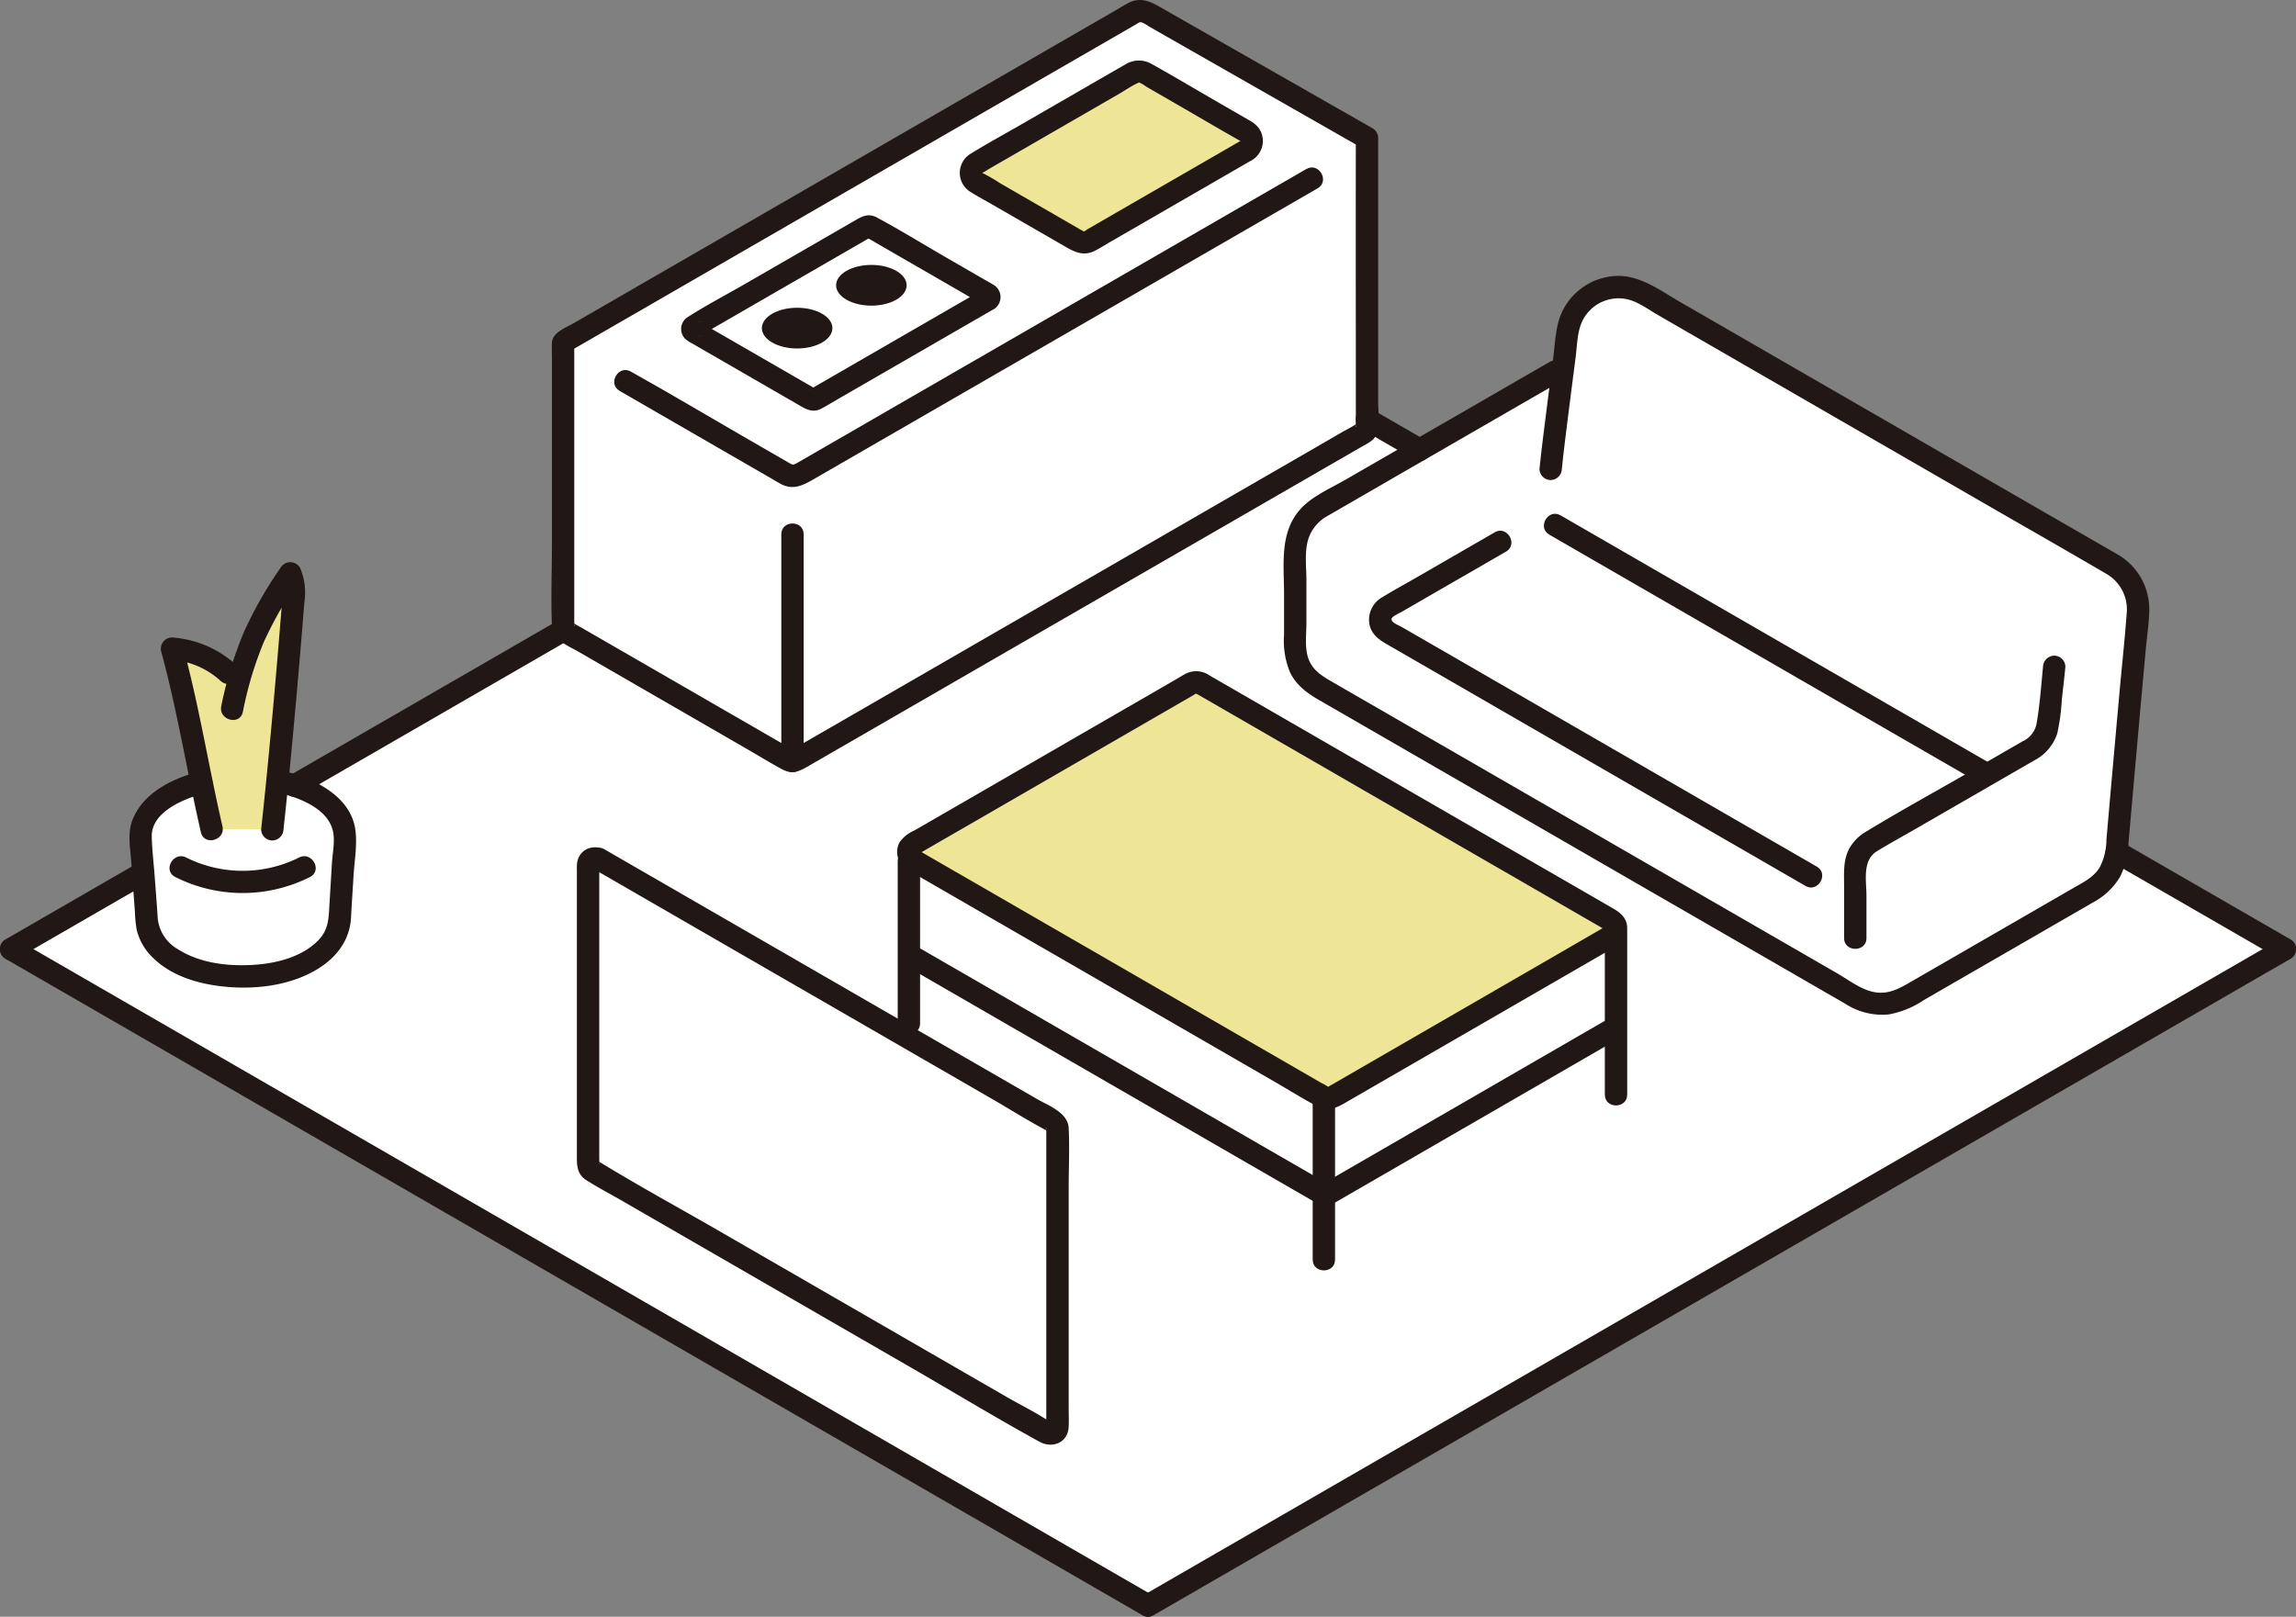 <svg xmlns="http://www.w3.org/2000/svg" width="410.783" height="289.312" viewBox="0 0 410.783 289.312"><rect x="0" y="0" width="410.783" height="289.312" fill="#808080" stroke="none"/><defs><style>.a{fill:#fff;}.b{fill:#fcdc4a;}.c{fill:#211715;}</style></defs><path class="a" d="M205.38,52.431C132.84,94.3,64.09,133.981,1.98,169.841c63.48,36.65,142.4,82.22,203.41,117.46,61.02-35.25,140.01-80.85,203.41-117.46C346.682,133.972,277.945,94.3,205.38,52.431Z"></path><path class="a" d="M26.223,164.352l-1.072-14.688c0-5.822,8.175-10.541,18.259-10.541s18.259,4.719,18.259,10.541L60.8,164.177c0,5.822-7.307,10.542-17.391,10.542S26.223,170.174,26.223,164.352Z"></path><path class="a" d="M244.575,72.238c0-12.32,0-47.546,0-47.546l-39.4-22.481a2.232,2.232,0,0,0-2.221.005L100.746,61.232v50.851a1.108,1.108,0,0,0,.554.964L141.233,136.1a1.1,1.1,0,0,0,1.107,0L244.022,77.4a1.107,1.107,0,0,0,.553-.963Z"></path><path class="a" d="M176.812,53.578,145.743,71.516a.488.488,0,0,1-.485,0l-21.183-12.23a.485.485,0,0,1,0-.841l31.069-17.938a.488.488,0,0,1,.485,0l21.183,12.23A.485.485,0,0,1,176.812,53.578Z"></path><path class="a" d="M354.563,170.671l-13.418,7.747a9.1,9.1,0,0,1-9.1-.009c-33.15-19.146-63.183-36.478-96.22-55.546a8.167,8.167,0,0,1-4.091-7.069c0-4.035,0-10.276,0-17.16a9.161,9.161,0,0,1,4.576-7.932l41.87-24.167,1.489-.818c.276-2.135.558-4.3.835-6.409a9.118,9.118,0,0,1,13.6-6.712c15.6,9.014,39.01,22.527,39.01,22.527l44.851,25.894a9.122,9.122,0,0,1,4.526,8.74c-1.331,14.41-3.034,33.723-3.8,42.518a9.061,9.061,0,0,1-4.5,7.066Z"></path><path class="a" d="M236.829,196.335a1.566,1.566,0,0,0,1.582,0c5.8-3.351,40.418-23.359,49.923-28.851a1.573,1.573,0,0,0,.632-.688l.158.017v17.022l-1.123.648-50.877,29.4-73.511-42.45v-17.38Z"></path><polygon class="a" points="105.211 152.607 189.193 201.094 189.193 257.536 105.211 209.049 105.211 152.607"></polygon><path class="b" d="M37.87,148.4c-1.962-8.455-4.61-23.259-7.1-32.323a16.634,16.634,0,0,1,11.844,6.179c2-7.6,4.513-12.51,9.327-19.67.768,1.314.675,3.148.544,4.833-.934,12.05-2.437,28.947-3.757,40.981" style="fill: rgb(238, 230, 150);"></path><path class="b" d="M223.008,26.908,195.1,43.025a2.425,2.425,0,0,1-2.427,0l-18.03-10.409a1.942,1.942,0,0,1,0-3.363l27.913-16.118a2.429,2.429,0,0,1,2.428,0l18.029,10.409A1.942,1.942,0,0,1,223.008,26.908Z" style="fill: rgb(238, 230, 150);"></path><path class="b" d="M163.285,153.866l73.544,42.469a1.566,1.566,0,0,0,1.582,0c5.8-3.351,40.418-23.359,49.923-28.851a1.593,1.593,0,0,0,0-2.763c-12.863-7.43-63.568-36.711-73.544-42.471a1.558,1.558,0,0,0-1.578,0L163.281,151.1A1.6,1.6,0,0,0,163.285,153.866Z" style="fill: rgb(238, 230, 150);"></path><path class="c" d="M206.4,289.028q18.774-10.845,37.549-21.688l40.161-23.192,41.273-23.832,40.887-23.608Q385.684,185.5,405.1,174.289l4.713-2.721c2.229-1.287.217-4.745-2.019-3.454l-38.67,22.329-40.739,23.522-41.306,23.85L246.7,261.131q-18.888,10.908-37.777,21.819l-4.542,2.624c-2.228,1.287-.216,4.745,2.019,3.454Z"></path><path class="c" d="M255.022,78.76q-4.722-2.723-9.44-5.45a2,2,0,0,0-2.019,3.454q4.718,2.73,9.44,5.45a2,2,0,1,0,2.019-3.454Z"></path><path class="c" d="M409.812,168.11q-15.066-8.693-30.13-17.39c-2.233-1.29-4.249,2.165-2.019,3.454q15.065,8.7,30.13,17.39c2.234,1.288,4.251-2.167,2.019-3.454Z"></path><path class="c" d="M.97,171.568l38.776,22.387,40.629,23.459,41.18,23.78,40.439,23.353L199.831,286.4l4.549,2.628c2.234,1.29,4.25-2.166,2.019-3.454q-18.8-10.861-37.609-21.722l-40.032-23.118L87.614,216.975,46.645,193.319,7.717,170.843l-4.728-2.729c-2.233-1.29-4.25,2.166-2.019,3.454Z"></path><path class="c" d="M99.933,110.98q-24.143,13.933-48.28,27.88c-2.228,1.287-.216,4.745,2.019,3.454q24.138-13.944,48.28-27.88c2.229-1.287.217-4.745-2.019-3.454Z"></path><path class="c" d="M24.613,154.46Q12.795,161.287.973,168.11c-2.228,1.286-.216,4.744,2.019,3.454q11.821-6.823,23.64-13.65c2.229-1.288.217-4.746-2.019-3.454Z"></path><path class="c" d="M49.091,141.685c3.74.805,9.55,2.729,10.487,7.087.383,1.78-.087,3.93-.194,5.719l-.505,8.421c-.132,2.192-.381,3.824-2.081,5.5-2.994,2.953-7.618,4.038-11.685,4.259-4.518.245-9.445-.345-13.327-2.84a7.146,7.146,0,0,1-3.587-5.809c-.151-2.421-.353-4.839-.529-7.258-.171-2.351-.478-4.734-.517-7.092-.074-4.488,5.977-6.816,9.452-7.727,2.488-.652,1.433-4.511-1.064-3.857-4.765,1.249-10.069,3.855-11.89,8.776-.862,2.331-.341,4.957-.166,7.364l.667,9.153a21.6,21.6,0,0,0,.3,2.974,10.27,10.27,0,0,0,2.89,5.013c3.536,3.5,8.731,4.869,13.549,5.251,5.351.423,11.217-.364,15.877-3.182,3.441-2.081,5.842-5.22,6.042-9.31.121-2.485.3-4.969.447-7.453.162-2.709.72-5.695.288-8.4-.98-6.136-8.017-9.289-13.386-10.445-2.51-.54-3.583,3.315-1.064,3.857Z"></path><path class="c" d="M43.449,127.4a64.932,64.932,0,0,1,3.763-12.547,73.563,73.563,0,0,1,6.452-11.258H50.211c.771,1.5.284,3.654.158,5.262q-.21,2.67-.431,5.34-.479,5.8-1,11.591c-.675,7.543-1.391,15.083-2.215,22.611a2.012,2.012,0,0,0,2,2,2.046,2.046,0,0,0,2-2c.855-7.811,1.594-15.634,2.291-23.461q.531-5.958,1.02-11.92.215-2.622.419-5.244a11.156,11.156,0,0,0-.79-6.2,2.02,2.02,0,0,0-3.453,0,72.518,72.518,0,0,0-6.587,11.567,70.262,70.262,0,0,0-4.032,13.194c-.539,2.51,3.316,3.583,3.857,1.063Z"></path><path class="c" d="M53.471,153.469a22.626,22.626,0,0,1-20.123,0c-2.272-1.209-4.295,2.243-2.019,3.454a26.79,26.79,0,0,0,24.16,0c2.274-1.209.256-4.663-2.018-3.454Z"></path><path class="c" d="M39.8,147.865c-2.483-10.746-4.193-21.678-7.1-32.324l-1.929,2.532a14.564,14.564,0,0,1,8.713,3.786c1.912,1.713,4.75-1.106,2.828-2.828a19,19,0,0,0-11.541-4.958,2.016,2.016,0,0,0-1.928,2.531c2.911,10.646,4.621,21.578,7.1,32.324.579,2.507,4.437,1.446,3.857-1.063Z"></path><path class="c" d="M139.786,95.607v40.644c0,2.574,4,2.578,4,0V95.607c0-2.574-4-2.578-4,0Z"></path><path class="c" d="M246.575,72.238q0-21.492,0-42.985,0-2.282,0-4.561a2.008,2.008,0,0,0-.991-1.727L207.235,1.081c-1.742-.994-3.442-1.572-5.4-.524-.808.431-1.592.919-2.385,1.377L186.791,9.241l-42.97,24.811L102.578,57.864c-1.412.816-3.736,1.629-3.832,3.462-.048.928,0,1.873,0,2.8V97.521c0,4.8-.2,9.645,0,14.441.108,2.565,2.773,3.521,4.706,4.637l8.809,5.085L133.6,134.005c2.11,1.218,4.194,2.508,6.34,3.661s3.7-.008,5.5-1.045l29.609-17.1L216.6,95.54,244,79.719a7.863,7.863,0,0,0,1.67-1.088c1.464-1.464.907-4.562.907-6.393,0-2.574-4-2.578-4,0v3.2a5.9,5.9,0,0,0,0,.764c.049.361-.119.095-.048,0l.718-.717a24.183,24.183,0,0,1-2.7,1.6L236.2,79.6l-12.858,7.424L188.051,107.4,154.7,126.658,144.2,132.716l-1.573.908a4.921,4.921,0,0,0-1.134.655c-.31.348.716.175.613.018-.06-.09-.305-.176-.394-.227l-1.024-.591-2.888-1.667-33.762-19.493a17.445,17.445,0,0,1-1.964-1.178l.718.718c.073.1-.1.355-.049-.025a6.328,6.328,0,0,0,0-.8v-49.8l-.99,1.727L131.6,45.728l36.8-21.249,28.578-16.5,6.451-3.725c.361-.208.487-.345.873-.241a6.056,6.056,0,0,1,1.193.681l2.273,1.3L240.553,24.7l3.013,1.72-.99-1.727q-.024,18.3,0,36.608V72.238C242.575,74.812,246.575,74.816,246.575,72.238Z"></path><path class="c" d="M233.721,30.244,202.241,48.42l-33.262,19.2-23.4,13.514-3.01,1.738c-.721.416-.818.293-1.5-.1l-8.347-4.819c-6.478-3.74-12.91-7.575-19.44-11.224-.135-.076-.268-.155-.4-.232-2.234-1.29-4.25,2.166-2.019,3.454l17.352,10.019,9.766,5.639c.594.342,1.179.716,1.787,1.032,2.089,1.082,3.817.26,5.63-.787l21.144-12.208L199.365,54.7,232.282,35.7l3.458-2c2.229-1.287.217-4.745-2.019-3.454Z"></path><path class="c" d="M222,25.181,201.464,37.038l-5.248,3.03-1.631.942c-.171.1-.519.4-.723.417.108-.008-.3-.2-.439-.275l-1.851-1.069-6.249-3.608-6.448-3.722a31.351,31.351,0,0,0-3.214-1.856c-.054-.023,0,.08-.013.083.049-.015.088-.062.136-.079a7.013,7.013,0,0,0,1.027-.593l4.507-2.6,13.273-7.664,5.742-3.316c1.052-.607,2.1-1.358,3.215-1.856.266-.12.174-.119.247-.109a4.774,4.774,0,0,1,1.207.7l5.511,3.182c3.72,2.148,7.421,4.336,11.164,6.445a3.152,3.152,0,0,0,.308.178c.07.03-.009-.067.014-.082-2.111,1.446-.112,4.914,2.019,3.453a4,4,0,0,0,1.215-5.689,5.182,5.182,0,0,0-1.75-1.437l-5.121-2.956c-4.075-2.352-8.12-4.768-12.229-7.06a4.576,4.576,0,0,0-4.818.047L197.3,13.855l-13.95,8.055c-3.185,1.84-6.439,3.6-9.571,5.527a4,4,0,0,0-.1,6.937c1.285.816,2.649,1.529,3.967,2.29L190.8,44.255c1.659.958,3.234,1.592,5.142.593,1.055-.553,2.072-1.2,3.1-1.792L223.419,28.98l.6-.346C226.246,27.348,224.234,23.89,222,25.181Z"></path><path class="c" d="M175.8,51.851,148.581,67.568,145.8,69.174l-.788.455c-.218.125-.452.133-.042.023h1.063c.514.138-.118-.067-.343-.2l-1.5-.867-5.005-2.89-11.449-6.61-1.907-1.1a5.746,5.746,0,0,0-.537-.31c-.2-.088-.25-.261.018.011l.514.882-.06-.236V59.4l.06-.236-.514.882c-.268.271-.22.1-.009.006a6.614,6.614,0,0,0,.61-.353l2.244-1.295,7.374-4.258,16.781-9.688,2.781-1.606.788-.455c.218-.125.452-.133.042-.023h-1.063c-.514-.138.118.067.343.2l1.5.867,5.005,2.89,11.449,6.61,1.908,1.1a5.6,5.6,0,0,0,.536.31c.2.088.251.261-.018-.011l-.514-.882.06.236V52.626l-.06.236.514-.882-.182.184c-1.813,1.831,1.014,4.661,2.828,2.828a2.541,2.541,0,0,0-.586-4.086c-.511-.321-1.049-.606-1.572-.908l-6.69-3.863c-4.163-2.4-8.273-4.952-12.511-7.223-1.374-.736-2.441-.3-3.634.389l-4.786,2.763L133.3,50.808c-3.354,1.936-6.826,3.751-10.095,5.829a2.529,2.529,0,0,0-.728,3.879,5.338,5.338,0,0,0,1.328.925l5.734,3.31,13.737,7.932c1.239.715,2.342,1.168,3.752.4,1.281-.7,2.531-1.461,3.794-2.191L177.21,55.658l.612-.353C180.05,54.018,178.038,50.56,175.8,51.851Z"></path><ellipse class="c" cx="155.898" cy="51.049" rx="6.311" ry="3.644"></ellipse><ellipse class="c" cx="142.618" cy="58.716" rx="6.311" ry="3.644"></ellipse><path class="c" d="M277.188,95.676q30.159,17.418,60.321,34.834l16.883,9.744c2.233,1.289,4.25-2.166,2.019-3.454q-29.925-17.268-59.841-34.55L279.207,92.222c-2.234-1.29-4.25,2.165-2.019,3.454Z"></path><path class="c" d="M267.424,95.259,253.2,103.47c-1.96,1.131-3.964,2.209-5.888,3.4a4.6,4.6,0,0,0-2.255,5.056c.523,2.018,2.206,2.858,3.854,3.81L295.9,142.869q13.562,7.832,27.124,15.661c2.233,1.29,4.25-2.165,2.018-3.453Q300.5,140.9,275.952,126.728l-21.5-12.415-3.677-2.123c-.589-.34-2.449-.972-1.584-1.785a7.7,7.7,0,0,1,1.38-.8l3.3-1.907,15.567-8.988c2.228-1.287.217-4.745-2.019-3.454Z"></path><path class="c" d="M277.172,64.808,255.266,77.452l-14.48,8.358c-2.659,1.535-6.11,3.007-8.175,5.349-3.738,4.24-2.877,9.957-2.877,15.195V113.6a14.759,14.759,0,0,0,1.045,6.66c1.133,2.38,3.111,3.8,5.328,5.075l7.9,4.559,15.744,9.087q31.142,17.975,62.278,35.953l8.143,4.7a12.157,12.157,0,0,0,7.713,1.9,16.54,16.54,0,0,0,6.319-2.578l5.6-3.235,24.569-14.184a12.427,12.427,0,0,0,4.931-4.637,14.543,14.543,0,0,0,1.509-6.065q.533-6.066,1.069-12.131.653-7.355,1.313-14.708.346-3.85.7-7.7c.219-2.405.609-4.86.638-7.276a11.3,11.3,0,0,0-5.6-9.763c-.789-.472-1.593-.92-2.389-1.38L364.3,90.818,336.358,74.685,312.536,60.93,300.528,54c-3.621-2.092-7.31-4.936-11.713-4.6a11.237,11.237,0,0,0-9.55,6.889c-.962,2.34-1.024,5.028-1.347,7.515q-.529,4.077-1.047,8.157c-.5,3.977-1.019,7.955-1.438,11.942a2.014,2.014,0,0,0,2,2,2.046,2.046,0,0,0,2-2c.411-3.917.917-7.824,1.411-11.731q.515-4.073,1.045-8.143c.279-2.148.27-4.641,1.231-6.623a7.2,7.2,0,0,1,8.212-3.807c1.852.49,3.528,1.745,5.173,2.7l5.806,3.353,29.96,17.3L354.532,89.8c7.42,4.284,14.87,8.52,22.262,12.853a7.335,7.335,0,0,1,3.7,7.107c-.357,4.752-.869,9.5-1.3,14.245q-1.178,13.1-2.325,26.2a10.91,10.91,0,0,1-1.2,5c-1.107,1.815-2.966,2.69-4.743,3.716l-11.7,6.756-12.07,6.968-5.24,3.026c-1.9,1.095-3.653,2.133-5.937,1.948-2.628-.213-5.016-2.136-7.233-3.416l-7.672-4.431-15.1-8.72-29.927-17.275q-15.117-8.727-30.234-17.451l-7.688-4.437c-1.922-1.11-3.565-2.231-4.178-4.488-.5-1.85-.213-4.032-.213-5.933v-7.578c0-2.459-.4-5.268.406-7.632a7.225,7.225,0,0,1,3.194-3.828c.674-.4,1.361-.786,2.041-1.179L251.051,84.5l26.468-15.277,1.671-.965c2.229-1.287.217-4.745-2.018-3.454Z"></path><path class="c" d="M365.519,119.334c-.328,3.4-.573,6.882-1.166,10.243a4.387,4.387,0,0,1-2.525,3.1l-8.9,5.14c-6.377,3.682-12.868,7.218-19.152,11.057a7.878,7.878,0,0,0-2.991,3.114c-1.054,2.089-.852,4.382-.852,6.652v9.216c0,2.573,4,2.578,4,0v-7.541c0-2.7-.809-6.352,1.885-8,2.291-1.4,4.661-2.692,6.988-4.035l21.118-12.191a8.35,8.35,0,0,0,4.144-4.836,36.947,36.947,0,0,0,.816-6.075c.227-1.948.451-3.9.639-5.848a2.014,2.014,0,0,0-2-2,2.044,2.044,0,0,0-2,2Z"></path><path class="c" d="M162.6,173.163q12.4,7.161,24.807,14.325l38.478,22.219,10.227,5.906a2.025,2.025,0,0,0,2.019,0q8.789-5.074,17.573-10.156l26.73-15.448,6.573-3.8c2.229-1.286.217-4.744-2.019-3.453q-8.676,5.008-17.348,10.025L242.85,208.267l-6.735,3.892h2.019q-12.829-7.407-25.659-14.817l-38.241-22.083-9.612-5.55c-2.233-1.29-4.25,2.165-2.019,3.454Z"></path><path class="c" d="M287.124,166.813V195.88c0,2.574,4,2.578,4,0V166.813c0-2.573-4-2.578-4,0Z"></path><path class="c" d="M160.613,154.056v29.066c0,2.574,4,2.578,4,0V154.056c0-2.574-4-2.578-4,0Z"></path><path class="c" d="M234.857,196.335V225.4c0,2.574,4,2.578,4,0V196.335c0-2.573-4-2.578-4,0Z"></path><path class="c" d="M162.275,155.593,184.8,168.6l30.774,17.771,12.638,7.3c2.476,1.429,4.919,2.973,7.451,4.3,2.22,1.165,3.9.012,5.781-1.074l5.065-2.927,14.514-8.388,27.764-16.045a3.913,3.913,0,0,0,2.329-3.7c-.108-1.614-1.228-2.528-2.519-3.274l-4.468-2.581-12.747-7.362L239.56,134.244l-23.118-13.35a4.173,4.173,0,0,0-4.24-.37c-.5.248-.977.564-1.459.843L206.02,124.1,191.9,132.254l-28.32,16.364a6.344,6.344,0,0,0-2.626,2.079,3.689,3.689,0,0,0,1.32,4.9c2.11,1.485,4.111-1.982,2.019-3.454.532.374-.352.867.363.478.367-.2.725-.419,1.087-.629l2.345-1.354,6-3.465,14.987-8.659,24.481-14.145a3.428,3.428,0,0,1,.6-.345c-.381.12-.116.1.227.3l1.672.965,4.4,2.539,12.225,7.059L263.2,152.518q11.775,6.8,23.549,13.6a1.6,1.6,0,0,0,.4.233c.315.051-.019.074-.024-.25-.006-.384.37-.343-.052-.205a3.168,3.168,0,0,0-.516.3l-2.193,1.267L278.6,170.8l-14.848,8.581L238.48,193.985c-.224.129-.466.246-.679.392a2.225,2.225,0,0,1-.287.166c.01,0,.339.117.163-.028a8.94,8.94,0,0,0-1.222-.7l-3.561-2.057-10.815-6.245L192.89,168.653,167.855,154.2l-3.561-2.057C162.061,150.85,160.044,154.305,162.275,155.593Z"></path><path class="c" d="M106.074,155.415l8.132,4.7,19.516,11.268L157.311,185l20.344,11.746c3.247,1.875,6.447,3.918,9.777,5.645a2.609,2.609,0,0,1,.388.274l-.718-.718s.139-.238.091.024a2.9,2.9,0,0,0,0,.5v52.367a1.621,1.621,0,0,0,0,.44c.008.024-.011.06,0,.083.173.365,1.353-.311,1.133-.633-.072-.106-.322-.174-.425-.246-2.413-1.666-5.166-2.982-7.7-4.447l-14.68-8.475-36.45-21.045c-7.3-4.214-14.734-8.259-21.924-12.658a5.732,5.732,0,0,1-.56-.373l.717.717c.007.01-.124.173-.09-.209.03-.346,0-.709,0-1.056v-50.4c0-.435.042-.9,0-1.328a1.732,1.732,0,0,0,0-.322c-.008-.025.01-.062,0-.086,0-.005,0-.013,0-.018v-.005q0-.655-1.137.644a2.069,2.069,0,0,0,2.737-.717,2.015,2.015,0,0,0-.718-2.737c-2.326-.994-4.739.2-4.882,2.864-.02.361,0,.728,0,1.089v51.347c0,1.565.164,2.947,1.683,3.915,2.1,1.339,4.34,2.505,6.5,3.751l14.4,8.314,37.216,21.486c7.652,4.418,15.23,9.009,22.974,13.264,2.3,1.262,5.079.179,5.212-2.673.055-1.178,0-2.371,0-3.55V212.637c0-3.583.179-7.218,0-10.8-.138-2.755-3.677-4.023-5.743-5.216l-12.841-7.413-36.868-21.286-26.3-15.187-1.344-.776C105.86,150.672,103.843,154.127,106.074,155.415Z"></path></svg>